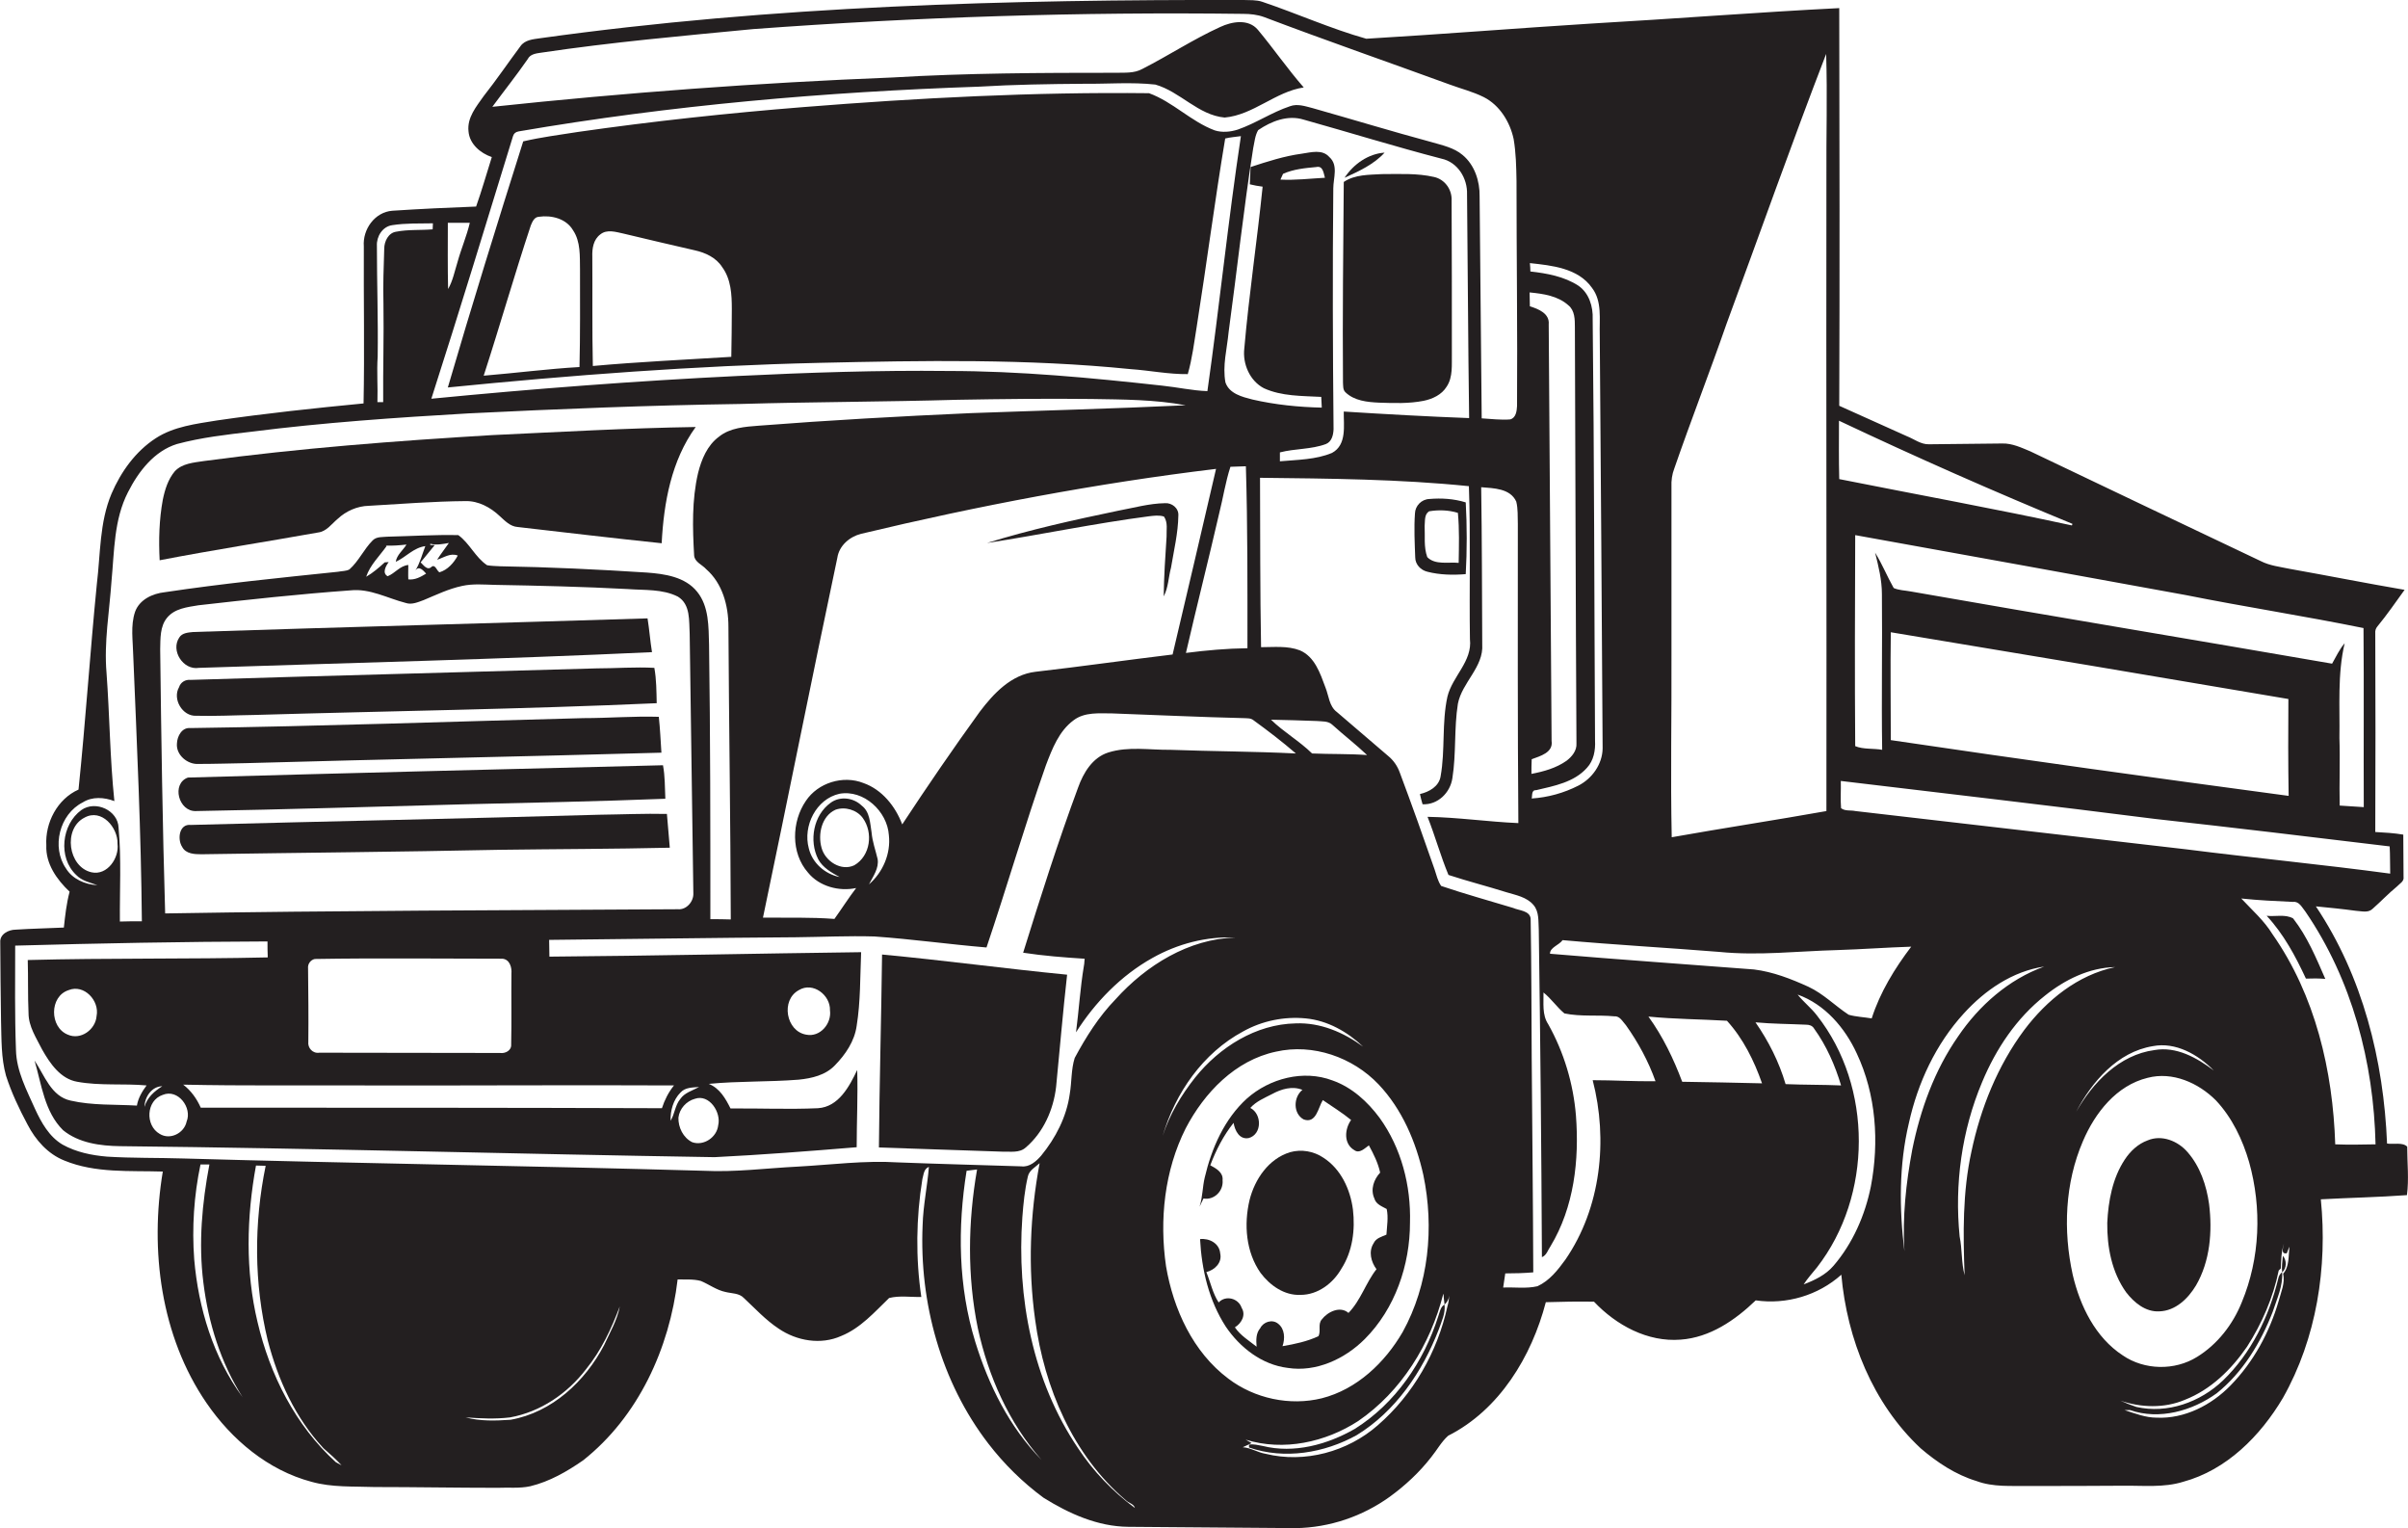 <?xml version="1.0" encoding="utf-8"?>
<!-- Generator: Adobe Illustrator 19.2.0, SVG Export Plug-In . SVG Version: 6.00 Build 0)  -->
<svg version="1.1" id="Layer_1" xmlns="http://www.w3.org/2000/svg" xmlns:xlink="http://www.w3.org/1999/xlink" x="0px" y="0px"
	 viewBox="0 0 920 583.7" enable-background="new 0 0 920 583.7" xml:space="preserve">
<g>
	<path fill="#231F20" d="M919.7,438c-1.7-1.8-5.3-0.8-7.7-1.2c-1.3-31.8-9.3-63.9-27.2-90.6c5.1,0.5,10.2,1,15.3,1.7
		c2.1,0.1,4.6,0.9,6.3-0.7c3.2-2.8,6.1-5.9,9.4-8.6c1-1.1,2.8-1.9,2.5-3.7c0-5.4-0.1-10.7-0.1-16.1c-3.5-0.6-7.1-0.8-10.7-1
		c0.1-25.3,0.1-50.6,0-75.9c-0.1-1,0.2-1.9,0.8-2.6c3.7-4.5,7-9.3,10.4-14c-14.6-2.5-29.2-5.4-43.8-8c-3.8-0.8-7.7-1.2-11.2-3
		c-29.3-13.9-58.7-27.9-88-41.9c-3.4-1.4-6.9-3.1-10.7-3c-9.4,0.1-18.7,0.2-28,0.3c-3.1,0.1-5.7-2-8.5-3.1
		c-8.6-3.9-17.2-7.7-25.8-11.6c0.2-50.6,0.1-101.3,0-151.9c-31.6,1.6-63.1,4.1-94.7,5.9c-28.7,1.8-57.3,4.1-86,5.8
		c-13.5-3.8-26.4-9.6-39.7-14.1c-2.3-0.8-4.9-0.6-7.3-0.7c-89.7-0.2-179.7,2.2-268.6,14.6c-2.7,0.4-5.9,0.6-7.6,3.1
		c-4.7,6.3-9.1,12.8-14,19c-2.8,4-6.4,8.2-5.8,13.5c0.4,4.8,4.5,8.3,8.9,9.8c-2,6.3-3.8,12.7-6,18.9c-10.7,0.4-21.3,0.9-32,1.6
		c-6.7,0.5-11.4,7.1-10.9,13.6c-0.1,20,0.3,40-0.1,60c-18.7,1.8-37.4,3.8-56,6.5c-8,1.3-16.5,2.3-23.4,6.8
		c-7.7,5-13.3,12.8-16.9,21.2c-4.6,10.9-4.2,23-5.6,34.5c-2.6,26.2-4.3,52.4-7,78.5c-8.1,3.6-12.8,12.7-12.3,21.3
		c-0.3,7,4,13.1,8.9,17.7c-1.2,4.5-1.7,9.1-2.2,13.7c-6.2,0.3-12.3,0.4-18.4,0.8c-2.7,0-6.1,1.7-5.9,4.8c0,10,0.2,20.1,0.3,30.1
		c0.2,7,0,14.1,1.9,20.9c2.1,6.5,5,12.6,8.2,18.6c3.1,6,7.8,11.3,14.1,13.8c11.9,4.9,25,3.8,37.6,4.2c-5,30-0.8,62.9,16.7,88.4
		c9.6,14,23.5,25.7,40.1,30.1c7.8,2.2,16,1.7,24.1,2c15.6,0,31.2,0.3,46.9,0.3c4.2-0.2,8.5,0.3,12.6-0.6c7.4-1.8,14-5.6,20.2-9.9
		c21.1-16.7,33-42.8,36.1-69.1c2.9,0.1,6-0.2,8.9,0.6c3.1,1.3,6,3.5,9.4,4.2c2.4,0.6,5.2,0.4,7,2.3c4.3,4,8.3,8.4,13.3,11.7
		c6.9,4.7,16.1,6.3,23.9,2.8c7.4-3,12.7-9.1,18.3-14.5c4-1,8.2-0.3,12.3-0.4c-2.2-14.9-2-30.2,0.4-45c0.5-1.7,0.5-3.9,2.5-4.7
		c-0.6,7.5-2.2,14.8-2.4,22.3c-1.3,29.5,7,59.9,25.1,83.4c6,7.8,13.1,14.8,21.1,20.7c9.8,6.1,20.7,11,32.4,11.1
		c21.3,0.2,42.6,0.3,64,0.5c12.9-0.2,25.5-4.5,35.9-12c5.9-4.3,11.3-9.3,15.8-15.1c2.2-2.7,3.9-5.9,6.5-8.2
		c19.6-9.9,31.9-30.3,37.3-51c6.2-0.2,12.3-0.3,18.4-0.2c8.5,9,20.5,15.5,33.1,14.5c11.2-0.8,20.8-7.4,28.7-15
		c11.7,1.7,23.9-1.9,32.7-9.8c2.2,24.6,12,49.2,30.3,66.3c6.3,5.4,13.4,10.1,21.3,12.5c6.4,2.4,13.3,1.8,20,1.9c12,0,24,0,36-0.1
		c7.7-0.1,15.6,0.8,23-1.5c16.6-4.5,29.5-17.5,38.1-32c12.9-22.8,17.1-49.9,14.5-75.9c11-0.6,22-0.8,32.9-1.6
		C920.4,450.5,919.7,444.1,919.7,438z M913,323.3c0.2,3.5,0.1,6.9,0.2,10.4c-26-3.5-52.1-6-78.1-9.3c-42.1-4.9-84.1-9.7-126.2-14.6
		c-1.8-0.4-4,0.1-5.5-1.1c-0.3-3.5,0-6.9-0.1-10.4c40,4.8,80,9.4,120,14.5C853.2,316.1,883.1,319.7,913,323.3z M845.8,408.9
		c-6.5-4.9-14.3-9.3-22.7-7.8c-13.4,1.8-23.5,12.4-29.9,23.6c6-11.5,15.8-22.9,29.3-25.1C831.2,397.9,839.8,402.8,845.8,408.9z
		 M874.4,304c-50.7-6.8-101.4-13.8-152-21.3c0-13.7-0.2-27.4,0-41.2c50.7,8.4,101.3,16.9,151.9,25.5
		C874.2,279.3,874.2,291.6,874.4,304z M903,239.9c0.2,22.8,0,45.6,0.1,68.4c-3.1-0.2-6.1-0.4-9.2-0.6c-0.2-8.6,0.2-17.2-0.1-25.8
		c0.2-12.1-0.8-24.3,2-36.2c-2,2.3-3.3,5.2-4.8,7.8c-53.7-9.3-107.5-18.2-161.1-27.6c-2.1-0.4-4.4-0.4-6.4-1.3
		c-2.5-4.4-4.4-9.2-7.1-13.5c1.3,5.2,2.6,10.4,2.6,15.8c0.2,19.8-0.2,39.7,0.1,59.5c-3.4-0.6-7.2-0.1-10.3-1.4
		c-0.2-26.8-0.1-53.7,0-80.6c42.1,7.6,84.2,15.2,126.3,22.9C857.6,231.8,880.4,235.3,903,239.9z M791.8,200.1l-0.2,0.6
		c-29.5-6.4-59.3-11.8-88.9-17.7c-0.2-7.4-0.1-14.8-0.1-22.3C732,174.6,761.7,187.7,791.8,200.1z M730.2,361.6
		c-6.3,8.3-11.9,17.4-15.1,27.4c-2.9-0.5-6-0.6-8.8-1.4c-5.2-3.4-9.6-8-15.4-10.7c-6.6-3-13.5-5.7-20.8-6.6c-26-2-51.9-3.8-77.9-6
		c-0.1-2.4,3.5-3.3,4.8-5.2c20,1.8,40,2.9,59.9,4.5c15,1.5,30-0.3,45-0.7C711.4,362.6,720.8,361.9,730.2,361.6z M638.6,249.9
		c0-21.3,0-42.6,0-63.9c-0.1-2.4,0.2-4.8,1.1-7.1c6.4-18.5,13.5-36.7,19.9-55.1c12.7-34.4,24.9-69,38.1-103.2
		c0.5,15.8,0,31.6,0.1,47.3c-0.1,80.6,0.1,161.3,0,241.9c-19.7,3.5-39.4,6.5-59.1,10C638.2,296.5,638.7,273.2,638.6,249.9z
		 M608.2,109.9c4,5.2,2.8,12,3,18.1c0.4,52.6,0.8,105.2,1.1,157.9c-0.1,6-4,11.5-9.3,14.2c-5.5,2.8-11.6,4.5-17.8,4.9
		c0.3-1.2-0.2-3.3,1.8-3.2c6.8-1.6,14.4-3,19.3-8.5c2.6-2.8,3.3-6.7,3.1-10.4c-0.3-53.7-0.3-107.3-0.9-161c0.2-4.8-1.4-10-5.5-12.8
		c-5.4-3.5-12-4.7-18.3-5.4c0-0.8-0.1-2.4-0.2-3.2C592.9,101.4,602.9,102.4,608.2,109.9z M599.2,116.6c2.5,2,2.5,5.5,2.5,8.4
		c0.2,53,0.3,106,0.6,158.9c0.2,2.8-1.7,5.1-3.8,6.7c-4,2.8-8.7,4.1-13.4,5c0-1.9,0-3.7,0.1-5.6c3.2-1.2,8.3-2.5,7.6-7
		c-0.3-53-0.8-106.1-1.1-159.1c0.4-4.2-4-5.9-7.2-6.9c0-1.8-0.1-3.5-0.1-5.3C589.6,112.2,595.2,113,599.2,116.6z M196,52
		c0.3-1,1-1.6,2.1-1.8c58.2-10,117.1-15.1,176-17.1c13.3-0.8,26.6-1,39.9-1.1c9.1,0.1,18.3-0.7,27.4,0.3
		c9.5,2.7,16.4,11.7,26.5,12.6c11-1,19.4-9.9,30.2-11.5c-6.2-7.1-11.5-14.8-17.5-22c-3.6-4.3-9.9-3.2-14.4-1.1
		c-10.3,4.7-19.7,10.9-29.7,16c-3.2,1.8-6.9,1.4-10.4,1.5c-28.4,0-56.8,0.1-85.2,1.8c-51,2-102,5.8-152.8,11.2
		c4.5-6.1,9.2-12,13.5-18.2c1-2,3.3-2.2,5.3-2.5c26.9-4,53.9-6.4,81-9c62.2-4.6,124.7-6.6,187.1-5.8c2.7,0,5.4,0.3,7.9,1.2
		c23.5,8.9,47.4,17.2,71,25.8c4.3,1.6,8.8,2.7,13,4.8c6.1,3.1,10,9.5,11.4,16c0.9,5.3,1,10.6,1.1,16c0,28.7,0.4,57.3,0.2,86
		c-0.1,1.9-0.4,4.5-2.6,5.1c-3.6,0.3-7.3-0.2-10.9-0.4c-0.3-28.3-0.5-56.5-0.8-84.8c0.1-5.8-1.9-12-6.5-15.8
		c-3.3-2.8-7.7-3.7-11.8-4.9c-15.2-4.1-30.3-8.7-45.5-13c-2.8-0.7-5.8-1.8-8.7-0.7c-6.9,2.3-13,6.5-19.9,8.9c-2.8,0.9-6,1.2-8.8,0.3
		c-9.1-3.4-16-10.9-25.1-14.2c-44-0.5-88.1,1.8-132,5.3c-28.8,2.3-57.6,5.4-86.2,9.5c-7,1.1-14,2-20.9,3.6
		c-9.9,31.3-19.6,62.5-28.8,94c47.2-4.7,94.5-8.3,141.9-9.4c39.7-0.9,79.5-1.6,119,2.4c7.3,0.5,14.5,2,21.8,1.9
		c1.7-5.9,2.4-11.9,3.4-18c3.8-24,6.9-48.1,10.9-72c2-0.5,4-0.6,6-0.9c-4.9,32.4-8.2,65-12.8,97.4c-5.8-0.2-11.5-1.5-17.3-2.1
		c-27.2-3-54.5-5.6-81.8-5.6c-26.7-0.3-53.4,0.6-80.1,1.9c-39.2,1.9-78.3,4.9-117.3,8.7C175.5,119,185.7,85.5,196,52z M508.9,173
		c-6.2,2.6-13.2,2.6-19.9,3.2c0-0.9,0-2.6,0-3.4c5.8-1.5,12-1.1,17.6-3.2c2.2-0.9,2.8-3.4,2.9-5.6c-0.3-30.7-0.4-61.4-0.1-92
		c0-4,2-8.9-1.5-12c-2.7-3.1-7-1.8-10.5-1.3c-6.7,0.9-13.2,3-19.6,5.1c-0.1,2.2-0.2,4.4-0.3,6.6c1.6,0.4,3.3,0.7,4.9,0.9
		c-2.1,20.6-5.2,41.1-7,61.8c-0.7,5.9,2.1,12.4,7.5,15.2c6.8,3.1,14.5,2.9,21.9,3.3c0.1,1.4,0.1,2.7,0.2,4.1
		c-8.9-0.2-17.8-1.1-26.5-3.1c-3.9-1-8.8-2.2-10.3-6.5c-1.2-6.4,0.6-12.8,1.2-19.2c3.2-23.4,5.7-46.9,9.4-70.3
		c0.5-2.3,0.7-4.9,1.9-6.9c5-3.4,11.3-5.9,17.4-4c17.5,4.9,34.9,10.3,52.6,14.9c6.2,1.3,10,7.5,9.8,13.6c0.3,28.5,0.4,57,0.8,85.5
		c-16-0.6-32-1.5-47.9-2.5C513.3,162.4,514.7,169.9,508.9,173z M506.2,67.9c-5.7,0.3-11.3,1-17,0.7c0.3-0.6,0.8-1.7,1-2.2
		c4-1.8,8.4-2.2,12.7-2.6C505.5,63.2,505.7,66.2,506.2,67.9z M335.3,328.1c-0.8-3.4-2-6.6-2.3-10.1c-0.6-3.6-0.6-7.9-3.8-10.3
		c-3.1-3-8.2-3.7-11.8-1.1c-6.6,4.7-8.4,14.5-4.8,21.6c1.8,3.3,5.1,5.1,8.2,6.8c-5.6-1.1-10.5-5.4-11.8-11
		c-2.3-8.5,2.8-18.8,11.7-20.8c9.3-1.7,18.3,6.7,18.9,15.8c0.8,7.1-2.3,14.2-7.6,18.8C333.6,334.7,335.9,331.6,335.3,328.1z
		 M326.4,330.5c-5,2.4-11.1-1.5-12.5-6.6c-1.5-5.2,0-12.2,5.3-14.6c3.6-1.3,8.1,0,10.4,3.1C333.7,318,332.6,326.9,326.4,330.5z
		 M329.9,299.1c-7.8-3.1-17.4-0.1-22,6.8c-5.5,8-5.8,19.9,0.8,27.4c4.3,5.3,11.9,7.3,18.4,5.9c-2.9,3.8-5.5,7.9-8.3,11.8
		c-9.1-0.7-18.2-0.4-27.3-0.5c9.6-45.8,18.7-91.6,28.4-137.4c0.7-4.7,4.7-8.1,9.1-9.2c44.7-10.7,89.9-19.3,135.6-24.8
		c-5.5,23.6-11,47.3-16.6,70.9c-17.5,2.1-34.9,4.6-52.4,6.6c-9.3,1.1-16,8.3-21.3,15.3c-10.2,14.1-20,28.4-29.6,43
		C342.1,308,337,301.6,329.9,299.1z M465.8,196.1c1.5-5.9,2.4-12,4.3-17.8c2-0.1,4-0.1,5.9-0.2c0.7,23.2,0.6,46.3,0.6,69.5
		c-7.9,0.1-15.7,0.8-23.5,1.8C457.2,231.6,461.7,213.9,465.8,196.1z M279.6,118c0,6.1-0.1,12.2-0.2,18.3
		c-17.6,1.1-35.3,1.9-52.9,3.5c-0.3-13.9-0.1-27.9-0.2-41.8c-0.1-3.1,0.4-6.5,3.1-8.5c2.5-2,5.9-0.9,8.7-0.3
		c9.1,2.2,18.2,4.3,27.3,6.4c4.1,0.9,8.2,2.8,10.5,6.4C279.3,106.6,279.6,112.5,279.6,118z M221.4,140.2
		c-12.2,0.7-24.4,2.3-36.6,3.3c6.2-19.1,11.7-38.4,18-57.4c0.6-1.4,1.3-3.2,3.1-3.3c4.8-0.7,10.4,0.7,13,5.1c3,4.4,2.6,10,2.7,15.1
		C221.6,115.4,221.7,127.8,221.4,140.2z M171.1,85.1c2.8,0,5.6,0,8.4,0c-1.2,5.1-3.3,9.9-4.7,15c-1.1,3.5-1.8,7.2-3.6,10.3
		C171,101.9,171.1,93.5,171.1,85.1z M149.9,86c5.1-0.8,10.3-0.6,15.5-0.7c0,0.6-0.1,1.7-0.1,2.3c-4.6,0.4-9.3,0-13.9,0.9
		c-3,0.4-4.6,3.7-4.6,6.5c-0.2,6.9-0.5,13.9-0.3,20.9c0.2,12.6-0.2,25.1-0.1,37.7c-0.5,0-1.6,0-2.2,0c0.2-5.8-0.3-11.6,0.1-17.4
		c0.2-14.1-0.3-28.2-0.3-42.3C143.8,90.4,146.1,86.5,149.9,86z M25.2,331.7c-5.6-8.1-2.5-20.7,6.4-25.2c3.6-2.3,8.2-2,12.1-0.5
		c-1.7-16.3-1.8-32.7-3-49c-1-11.7,1.1-23.4,1.9-35c1.1-11.5,0.9-23.5,6.3-34c4-7.9,10-15.7,18.7-18.4c9.3-2.5,19-3.6,28.5-4.7
		c27.5-3.5,55.2-5.4,82.9-7c34.6-1.7,69.3-3.1,104-3.6c27.6-0.8,55.3-0.8,82.9-1.6c17-0.3,34.1-0.5,51.2-0.3
		c12,0.2,24.1,0.2,35.9,2.4c-27.4,1.3-54.7,2-82.1,3c-27,1.2-54,2.7-81,4.8c-5.3,0.4-11,0.8-15.2,4.2c-4.5,3.3-6.7,8.7-8,13.9
		c-2.4,10.3-2.1,21-1.5,31.5c0.2,2.5,3.1,3.5,4.6,5.2c6.2,5.4,8.5,13.9,8.5,21.9c0.2,37.3,0.8,74.6,0.9,111.9
		c-2.6-0.1-5.2-0.1-7.8-0.1c0-35,0-69.9-0.5-104.9c-0.2-6.8,0-14.5-4.5-20.1c-4.6-5.8-12.5-6.9-19.3-7.4c-18.6-1.2-37.3-2.1-56-2.4
		c-1.7-0.1-3.3-0.1-5-0.4c-4.5-3-6.7-8.4-11-11.5c-9-0.2-18.1,0.4-27.1,0.6c-1.9,0.2-4.1-0.1-5.6,1.4c-3.4,3.4-5.3,7.9-8.9,11.1
		c-1.3,0.7-2.9,0.6-4.4,0.9c-22.1,2.3-44.1,4.5-66.1,7.8c-4.7,0.5-9.7,2.8-11.4,7.5c-1.8,5.3-0.8,11.1-0.7,16.6
		c1.4,33.8,3,67.7,3.3,101.6c-2.8,0-5.6,0-8.4,0.1c-0.1-11.9,0.6-23.9-0.5-35.8c-0.2-6.7-8.8-10.6-14.2-6.8c-7.6,5.5-9,18.2-2,24.8
		c2.2,2.3,5.3,2.9,8.1,3.9C32.5,337.9,27.6,335.7,25.2,331.7z M259.9,419.8c-2,2.4-2.1,5.7-3.7,8.3c-0.1-3.9,1-8,3.8-10.8
		c1.8-2,4.6-1.9,7.1-2.1C264.5,416.6,261.5,417.4,259.9,419.8z M274.4,429.8c-0.5,4.6-5.5,8-9.9,6.5c-3.5-1.7-5.4-5.7-5.3-9.4
		c0.4-3.4,3-6.3,6.3-7.2C271,417.8,275.6,424.9,274.4,429.8z M252.9,423.3c-58.7-0.2-117.4-0.2-176.2-0.2c-1.5-3.4-3.7-6.5-6.7-8.8
		c23,0.5,46,0.2,68.9,0.3c39.5,0.1,79-0.2,118.6,0C255.4,417.2,253.9,420.2,252.9,423.3z M62.2,418.2c5.8-2.4,11.3,4.9,9.1,10.2
		c-0.9,4.4-6.3,7.2-10.3,4.7C55.4,429.9,55.8,420.3,62.2,418.2z M55.2,422.8c0.1-3.8,2.7-7.8,6.8-7.9
		C59,416.8,56.2,419.2,55.2,422.8z M195.4,371.9c-0.1,9,0.1,18-0.1,27c0.2,2.4-2.3,3.6-4.3,3.3c-23-0.1-46,0-69-0.1
		c-2.5,0.4-4.5-1.8-4.2-4.2c0.1-9.3,0-18.6-0.1-28c-0.2-1.7,1-3.3,2.6-3.6c23.9-0.4,47.8-0.1,71.7-0.1
		C194.8,366.5,195.6,369.6,195.4,371.9z M63.1,348.9c-1-33.6-1.5-67.3-1.9-100.9c0.1-4.1-0.1-8.7,2.6-12c2.9-3.6,7.8-4.1,12-4.8
		c19.3-2.2,38.7-4.3,58.1-5.7c7.4-0.8,14.1,3,21.1,4.8c2.3,0.8,4.7-0.3,6.9-1.1c4.8-2,9.5-4.3,14.7-5.4c4.1-0.9,8.3-0.5,12.4-0.4
		c16.9,0.3,33.9,0.7,50.8,1.6c6.4,0.5,13.3-0.1,19.2,2.9c4.9,3,4.2,9.3,4.5,14.2c0.4,33,1,66,1.4,99c0.2,3.2-2.6,6.5-5.9,6.2
		C193.7,347.7,128.4,347.8,63.1,348.9z M147.4,208.4c2.6,0.1,5.3-0.1,7.9-0.4c-1.3,2.2-3.7,3.9-4.1,6.6c3.9-1.8,6.8-5.4,11.3-6
		c-1.2,3.1-2,6.4-3.8,9.3c1.4-2,3.1,0.1,4.1,1.2c-2.1,1.3-4.3,2.5-6.8,2.2c-0.1-1.8,0-3.7,0-5.5c-3.2,0.3-5.1,3.2-7.9,4.3
		c-2.2-1.2-0.7-3.9,0.4-5.4l-1.5,0.1c-2.2,2-4.5,4-7.1,5.5c1.5-4.5,5.1-7.9,7.8-11.7L147.4,208.4z M164.4,208.2c0-0.1,0-0.4,0-0.5
		c2.4,0.6,4.8,0.1,7.1-0.3c-1.5,2.2-3.1,4.2-4.5,6.4c2.6-0.8,5-2.7,7.9-1.6c-1.5,2.8-3.9,5.5-7,6.4c-1-0.5-1.5-3-2.9-2.2
		c-1.7,1.8-3.2-0.6-4.3-1.6c1.8-2.2,3.6-4.4,5.4-6.6L164.4,208.2z M35,333.2c-9-2-11-16.7-2.7-20.9c6.5-3.6,12.8,3.8,12.6,10
		C45.6,327.7,41,334.5,35,333.2z M74.2,481c-0.9-12.1-0.1-24.3,2.4-36.2c0.8,0,2.6,0,3.4,0c-2.8,14.8-4.2,30-2.3,45.1
		c1.9,15.4,6.6,30.6,15,43.8C81.5,518.5,75.8,499.7,74.2,481z M128.3,558.5c-15.4-14-25.2-33.4-29.9-53.5
		c-4.7-19.6-4.2-40.1-0.6-59.8c1.2,0,2.5,0.1,3.7,0.1c-4.5,21.9-4.5,44.9,0.8,66.7c3.9,15.1,10.6,29.7,21.3,41.2
		c2.4,2.1,4.8,4.2,6.9,6.5C129.8,559.3,129.1,558.9,128.3,558.5z M230.8,513.8c-7.2,13.8-19.9,25.7-35.7,28.5
		c-5.7,0.4-11.6,0.6-17.2-0.9c5.6,0.4,11.3,0.7,17,0c11.6-2.1,21.9-9.1,29-18.4c5.8-7.1,9.7-15.5,12.9-24
		C235.8,504.3,233,509,230.8,513.8z M343.1,444c-12.8-0.8-25.4,0.9-38.2,1.6c-12,0.6-24,2.2-36,1.6c-66.3-1.9-132.7-2.8-199-4.7
		c-9.7-0.3-19.4-0.1-29-0.7c-5.9-0.5-11.8-1.7-17-4.6c-5.1-3-8.1-8.4-10.5-13.6c-3.2-7.2-7.1-14.4-7.3-22.5
		c-0.5-13.3-0.3-26.6-0.3-39.9c32.1-0.9,64.3-1.5,96.4-1.6c0,2,0,4.1,0.1,6.1c-30.5,0.7-61.1,0.2-91.7,1c0.2,6.8,0,13.6,0.3,20.3
		c0,5.1,3,9.5,5.2,13.9c3,5.3,7,11.2,13.4,12.3c8.7,1.6,17.7,0.6,26.5,1.4c-1.7,2.3-3.2,4.8-3.7,7.7c-8.4-0.5-17,0-25.3-1.9
		c-7.5-1.6-10-9.7-13.8-15.3c2.7,9.2,3.8,19.6,10.9,26.6c6,4.9,14.2,6,21.8,6.1c75.7,0.8,151.4,3,227.1,4.2
		c18.1-0.9,36.2-2.3,54.3-3.8c0-9.8,0.5-19.7,0.2-29.5c-3,6.3-7.1,14.1-15,14.6c-11.1,0.5-22.3,0-33.4,0.1c-1.9-3.8-4.1-7.7-8.3-9.4
		c11.4-1.1,22.9-0.7,34.3-1.6c5-0.5,10.3-1.7,13.9-5.5c4-4.1,7.5-9.2,8.3-15.1c1.5-9.3,1.3-18.7,1.7-28.1
		c-39.7,0.5-79.4,1.4-119.1,1.7c0-2.2-0.1-4.3-0.1-6.4c31.4-0.3,62.8-0.8,94.2-1c10-0.1,20-0.6,30.1-0.3c14.3,1,28.5,3,42.8,4.2
		c7.8-23.1,14.6-46.6,22.7-69.6c2.4-6.3,5-13.1,10.6-17.2c4.2-3.2,9.8-2.6,14.8-2.6c16.7,0.6,33.4,1.4,50.2,1.8
		c1.2,0.1,2.6-0.1,3.7,0.8c5.5,4,11,8.2,16.2,12.7c-16-0.8-31.9-0.8-47.9-1.4c-7.9,0.1-16-1.4-23.7,1c-6.1,1.9-9.6,7.8-11.6,13.4
		c-7.7,20.8-14.4,41.9-21,63.1c7.8,1.2,15.7,1.8,23.5,2.3l-0.1,1.1c0,0.4-0.1,1.3-0.2,1.7c-1.4,8.4-1.9,16.9-3,25.3
		c7.3-11.5,17.2-21.7,29.2-28.4c9.6-5.4,20.6-8.3,31.7-7.8c-17.8,0.5-34.1,10.6-45.8,23.6c-6.4,6.6-11.3,14.4-15.6,22.4
		c-1.4,4.4-1.1,9.2-1.9,13.8c-1.2,8.7-5.4,16.8-10.9,23.5c-1.9,2.2-4.5,4.5-7.6,4.1C374.4,445,358.7,444.6,343.1,444z M36.9,388.1
		c-0.4,5.2-6.1,9.3-11,7.1c-7-2.8-7.1-14.6,0.3-17C32.1,375.8,38.1,382.2,36.9,388.1z M305.2,378.2c5.4-3.3,12.1,1.9,11.9,7.7
		c0.7,5.1-3.8,10.4-9.1,9.3C300.3,393.9,298.2,382,305.2,378.2z M485.6,274.9c5.8,0.1,11.6,0.3,17.4,0.5c2,0.2,4.5-0.1,6.1,1.5
		c4.3,3.9,9,7.5,13.2,11.5c-7-0.5-14-0.3-21-0.6C496.4,283,490.4,279.6,485.6,274.9z M372.6,512.5c-6.5-21.1-6.8-43.6-3.3-65.3
		c1.3-0.2,2.6-0.3,4-0.5c-3.5,20-3.8,40.8,0.3,60.7c4,18.3,11.8,36,24.3,50.2C385.7,545.2,377.7,529.1,372.6,512.5z M411.9,553.2
		c-17.4-25.7-23.5-57.7-21.3-88.3c0.4-5.2,0.9-10.4,2.1-15.5c0.5-2.4,2.9-3.6,4.5-5.1c-3.7,19.7-4.5,40-1.7,59.9
		c3.5,25.8,14.4,51.7,34.6,68.8c1,1.1,3.1,1.4,3.5,3C425.1,569.7,417.7,562,411.9,553.2z M474.9,394c7.3-4.1,15.8-5.8,24-5
		c8.3,0.8,15.9,5.1,21.9,10.8c-7.5-5.5-16.4-9.3-25.8-8.9c-15.2,0.3-29.1,9.1-38.4,20.7c-5.3,6.7-9.8,14.2-12.4,22.3
		C449,417.5,459.6,402.2,474.9,394z M445.5,483.7c-2.6-17.8-0.6-36.6,7.5-52.7c7.1-13.6,18.9-26,34.5-29.3
		c14.1-3.2,29.3,2.1,39.2,12.5c9,9.5,14.3,22,17.1,34.6c4.2,20.1,2.1,41.9-7.9,60c-6.8,11.7-17.5,21.9-30.9,25.3
		c-12.2,3-25.7,0.1-35.7-7.5C455.8,516.5,448.3,500.1,445.5,483.7z M553,499c-3.8,17.4-13.1,33.7-26.6,45.4
		c-11.5,10.1-27.9,14.6-42.9,10.9c-3-0.5-5.6-2.3-8.7-2.5c0.8-0.4,1.6-0.7,2.4-1.1l1-0.5c-0.6-0.3-1.7-1-2.3-1.3
		c14.5,4.5,30.5,1,43-7.1c16.5-11.3,27.6-29.3,32.5-48.5l0.1,0c0.1,1.3,0.2,2.6,0.4,4c1-0.9,1.6-2,1.8-3.4
		C553.6,496.3,553.4,497.7,553,499z M598.1,481.1c-2.9,4-6.1,8.1-10.7,10.2c-4.3,1-8.8,0.3-13.1,0.5c0.3-1.8,0.5-3.6,0.8-5.4
		c3.6,0,7.2-0.1,10.7-0.4c-0.1-27.3-0.4-54.7-0.6-82c-0.1-17.7-0.1-35.4-0.4-53.1c-0.3-3.1-4.5-3.1-6.7-4.1
		c-9.2-2.8-18.4-5.3-27.5-8.4c-1.3-1.9-1.8-4.2-2.5-6.3c-4.3-12.4-8.7-24.7-13.3-37c-0.9-2.5-2.4-4.7-4.5-6.4
		c-6.5-5.6-13-11.1-19.5-16.7c-3-2.2-3.1-6.2-4.4-9.4c-2-5.4-4.1-11.8-9.8-14.2c-4.7-1.8-9.9-1.2-14.8-1.2
		c-0.4-21.6-0.3-43.1-0.4-64.7c26.6,0.3,53.3,0.5,79.8,3.2c0.7,19.5,0.1,38.9,0.4,58.4c1,8.5-6.7,14.2-8.6,22
		c-2.2,10-0.8,20.4-2.6,30.4c-0.6,3.9-4.4,6-7.9,6.8c0.3,1.3,0.6,2.6,1,3.9c5.8,0.3,10.6-4.4,11.4-10c1.5-9.4,0.6-19,2.1-28.4
		c1.6-8.2,9.9-14,9.3-22.7c-0.1-20-0.1-40-0.4-60c4.7,0.4,11.1,0.4,13.4,5.5c0.7,2.8,0.5,5.7,0.6,8.5c0,38.1-0.1,76.2,0.2,114.3
		c-11.6-0.5-23.1-2.2-34.7-2.4c2.9,7.3,5,15,8,22.2c7.3,2.4,14.8,4.3,22.1,6.6c3.6,1.1,7.8,1.8,10.4,4.9c2.2,2.6,1.8,6.2,2,9.4
		c0.6,41.7,1,83.4,1.2,125.1c1.8-0.7,2.3-2.8,3.3-4.2c9-14.9,11-32.9,9.7-49.9c-1-12.2-4.6-24.2-10.6-34.9
		c-2.4-3.6-1.7-8.1-1.8-12.1c3,2.4,5.1,5.6,8,8c6.3,1.3,12.7,0.5,19,1.1c2.2-0.2,3.2,2,4.5,3.4c4.7,6.6,8.6,13.8,11.3,21.4
		c-8,0.1-16-0.4-24-0.4C614.4,435.4,611.7,461.3,598.1,481.1z M642.7,413.2c-3.3-8.8-7.4-17.3-12.9-24.9c10,1,20,1,30,1.6
		c6.2,6.8,10.4,15.3,13.4,23.9C663,413.5,652.8,413.4,642.7,413.2z M670.7,390.5c6.4,0.6,12.9,0.6,19.3,0.9c1.2,0,2.4,0.3,3.1,1.5
		c4.7,6.5,8,14,10.3,21.7c-7-0.3-14.1-0.2-21.2-0.5C679.7,405.6,675.7,397.7,670.7,390.5z M714.8,453.1c-2.2,11-6.9,21.8-14.3,30.4
		c-3,3.5-7.2,5.5-11.4,7.1c1.5-2.3,3.4-4.4,5.1-6.5c21.2-27.3,21.4-69,0-96.2c-2.2-2.9-5.1-5.1-7.4-8c10.4,3.7,18.1,12.7,22.6,22.5
		C716.8,418.1,718,436.2,714.8,453.1z M730.6,439.1c-2.4,12.8-3.8,25.8-3,38.8c-2-16.2-2.1-32.9,1.7-48.9
		c3.4-15.4,10.3-30.2,21-41.9c8.1-8.9,18.6-16.1,30.7-17.9c-13.6,4.9-24.9,14.9-32.9,26.7C739.1,408.8,733.7,423.8,730.6,439.1z
		 M773.4,393.4c-10.2,13.7-16.7,29.9-20.2,46.5c-3.4,15.5-3.2,31.4-2.6,47.2c-1.3-4.9-0.9-10-1.9-14.8c-2-20,0.8-40.5,8.6-59
		c5.3-12.7,13.1-24.4,24-33c7.6-6.1,16.9-10.7,26.8-10.9C793.8,372.4,782,382,773.4,393.4z M791.9,486.9c-3.7-16.8-3-35,3.9-51
		c4.6-10.8,12.8-21.3,24.7-24.2c9.5-2.5,19.4,1.9,26.1,8.6c6.2,6.6,10.2,15,12.7,23.6c4.9,17.5,4.2,36.7-2.8,53.5
		c-3.4,8.5-9.3,16.1-17.1,20.9c-8.5,5.3-20.1,5.1-28.4-0.6C800.6,510.9,794.7,498.9,791.9,486.9z M870.6,496.9
		c-3.5,12-9.6,23.3-18.4,32.3c-7.3,7.5-17.6,12.8-28.2,12.3c-4.3,0-8.3-1.6-12.3-2.9c0.7,0,1.4,0,2.1,0c11.2,3.9,23.8,0.3,33.1-6.4
		c10-8,16.8-19.3,21.4-31.1c1.6-5,4-9.9,3.6-15.2c-0.8,0.7-1.3,1.5-1.5,2.6c-3.5,14.4-10.3,28.4-21.1,38.8
		c-8.7,8.3-21.2,12.8-33.1,10.1c-2.1-0.7-4.1-1.5-6.1-2.4c7.9,2.7,16.8,3,24.6-0.3c10-3.9,17.8-11.6,23.8-20.3
		c5.7-8.9,10-18.8,12.1-29.1c0.2-0.2,0.6-0.6,0.8-0.8c0.1-3.2,0.2-6.4,1.2-9.5c-0.3,1.4-1.3,4.2,1.1,3.7c0.2-0.6,0.7-1.9,1-2.5
		c-0.4,3.4,0,7.7-2.4,10.3C873.1,490.1,871.5,493.5,870.6,496.9z M892.2,437.1c-0.9-28.1-7.6-56.9-24-80.3
		c-3.2-5.2-7.8-9.2-11.9-13.6c6.6,0.7,13.2,1,19.8,1.3c2.3-0.3,3.4,2.1,4.7,3.7c17.8,26,26.1,57.6,26.8,88.9
		C902.4,437.2,897.3,437.3,892.2,437.1z"/>
	<path fill="#231F20" d="M513.7,67.9c5.5-2.5,11.2-5.1,15.3-9.6C522.8,58.7,517.1,62.7,513.7,67.9z"/>
	<path fill="#231F20" d="M554.6,76.6c0.2-4.2-2.6-8.1-6.7-9c-6.5-1.5-13.3-1.1-19.9-1.1c-4.9,0.3-10.3,0.1-14.6,3
		c-0.2,25.5-0.5,51.1-0.3,76.6c0.1,1.2-0.1,2.7,0.9,3.7c3.4,3.3,8.4,3.8,12.9,4c5.7,0.2,11.4,0.4,17-0.7c3.4-0.7,6.9-2.3,8.8-5.4
		c2.5-3.7,1.9-8.5,2-12.7C554.7,115.5,554.7,96,554.6,76.6z"/>
	<path fill="#231F20" d="M121.5,203.4c3.3-0.4,5.2-3.3,7.5-5.2c3.2-3,7.5-4.9,11.9-5c12.3-0.7,24.6-1.7,37-1.8
		c4.9-0.1,9.5,2.4,13,5.7c2,1.8,4,4,6.9,4.2c18.3,2.1,36.7,4.3,55,6.2c0.8-15.5,3.7-31.6,13-44.4c-26,0.4-51.9,1.9-77.9,3.1
		c-36.7,2.2-73.5,5-110,9.9c-3.9,0.6-8.3,0.9-11.1,3.9c-2.6,3.1-3.8,7-4.6,10.9c-1.4,7.6-1.6,15.4-1.2,23.1
		C81.2,210.1,101.4,207,121.5,203.4z"/>
	<path fill="#231F20" d="M560,219.3c0.5-9.1,0.5-18.3,0-27.4c-4.5-1.4-9.3-1.7-13.9-1.3c-3,0.1-5.4,2.6-5.5,5.5
		c-0.4,5.6-0.1,11.3,0.1,16.8c0,2.7,2.1,4.9,4.7,5.5C550.1,219.6,555.1,219.7,560,219.3z M544.3,200.9c0.2-1.9-0.2-4.4,1.7-5.6
		c3.6-0.6,7.4-0.5,11,0.6c0.6,6.3,0.4,12.7,0.3,19.1c-3.9-0.4-9,0.9-12-2.2C543.9,208.9,544.5,204.8,544.3,200.9z"/>
	<path fill="#231F20" d="M444.7,197.3c1.6,2.3,0.9,5.2,1,7.7c-0.5,7.6-1,15.2-1.1,22.8c1.8-3.4,1.8-7.3,2.8-11
		c1.1-6.6,2.7-13.2,2.8-19.9c0.2-2.8-2.5-4.9-5.1-4.7c-6.1,0.1-12,1.8-18,2.9c-16.8,3.5-33.6,7.2-50,12.3
		c20.7-3.2,41.2-7.5,61.9-10.2C440.8,197,442.8,196.7,444.7,197.3z"/>
	<path fill="#231F20" d="M76,255.1c57.7-1.9,115.4-3.3,173.1-6c-0.7-4.3-1-8.6-1.7-12.9c-57.8,1.8-115.6,3.3-173.5,5.2
		c-1.9,0.2-4.3,0.3-5.4,2.1C65.1,248.5,70,256.1,76,255.1z"/>
	<path fill="#231F20" d="M75,273.4c7.3,0.2,14.6-0.2,21.9-0.3c51.3-1.5,102.7-2.2,154-4.5c-0.1-4.5-0.1-9.1-0.9-13.5
		c-7.4-0.4-14.8,0.2-22.1,0.2c-51.7,1.5-103.4,2.8-155.1,4.4c-2-0.2-3.8,0.9-4.4,2.8C65.8,267,69.7,273.7,75,273.4z"/>
	<path fill="#231F20" d="M75.9,291.8c6,0,12-0.2,18-0.3c52.9-1.5,105.8-2.5,158.8-4c-0.3-4.6-0.5-9.1-1-13.7
		c-9.6-0.3-19.2,0.5-28.8,0.5c-50,1.3-100.1,3.1-150.2,3.8c-3.2-0.3-5,3.1-5.1,5.9C67.2,288.4,71.7,292.1,75.9,291.8z"/>
	<path fill="#231F20" d="M74.9,309.8c34.4-0.6,68.7-1.7,103.1-2.6c25.4-0.6,50.8-1.1,76.2-2.1c-0.2-4.3-0.1-8.6-0.9-12.8
		c-60.5,1.5-121,3-181.5,4.7C65.4,299.3,68.2,310.1,74.9,309.8z"/>
	<path fill="#231F20" d="M229,311.2c-52,1.5-104.1,2.5-156.1,3.9c-4.5-0.5-5.2,5.5-3.3,8.4c1.4,2.7,4.8,2.8,7.4,2.8
		c37.9-0.6,75.8-0.9,113.7-1.7c21.7-0.3,43.5-0.3,65.2-0.8c-0.4-4.3-0.7-8.6-1.1-12.9C246.2,310.7,237.6,311.1,229,311.2z"/>
	<path fill="#231F20" d="M866,349.8c6.5,7,11,15.4,15,24c2.5-0.1,4.9-0.1,7.4,0.1c-3.5-8-6.9-16.2-12.3-23.1
		C873.1,349.1,869.2,350.2,866,349.8z"/>
	<path fill="#231F20" d="M403.5,415.1c1.4-14.3,2.6-28.6,4.2-42.8c-23.6-2.3-47.1-5.5-70.7-7.7c-0.3,24.6-1,49.1-1.2,73.7
		c15.8,0.5,31.5,1.1,47.2,1.6c3-0.1,6.5,0.6,8.9-1.6C398.6,432.6,402.5,423.9,403.5,415.1z"/>
	<path fill="#231F20" d="M521.4,511.5c11.6-11.6,17.3-28.3,17.3-44.5c0.4-14.1-3.3-28.5-11.6-40c-4.6-6.2-10.6-11.7-18-14.3
		c-11.1-4.2-24-0.8-32.7,6.9c-8.6,7.8-13.5,19-16.1,30.1c-0.9,3.7-0.8,7.6-2,11.2c0.5-1,1-2.1,1.5-3.1c4.1,0.7,7.7-2.9,7.3-7
		c0.3-3-2.5-4.5-4.7-5.7c2.2-5.8,5-11.3,8.9-16.2c0.5,2.9,2.2,6.5,5.8,5.8c5.1-1.4,5.1-9.2,0.6-11.5c2.2-2.5,5.4-3.8,8.3-5.3
		c3.5-1.9,7.7-3.2,11.6-1.6c-3.5,2.8-3.6,9.1,0.5,11.3c4.8,1.7,5.5-4.5,7.3-7.4c3.6,2.5,7.4,4.8,10.8,7.6c-2.5,3.5-2.9,9.1,1.2,11.5
		c2,1.5,4-0.7,5.6-1.8c1.8,3.3,3.5,6.7,4.3,10.4c-2.4,2.6-3.8,6.4-2.2,9.9c0.6,2.2,2.9,3,4.7,4c0.7,3.2,0.1,6.5-0.1,9.8
		c-1.8,0.8-4,1.3-4.9,3.3c-2,3.1-1,7.1,1.1,9.9c-4.1,5.2-6,11.9-10.7,16.7c-3.2-2.8-8-0.4-10.2,2.5c-1.6,1.8-0.2,4.5-1.3,6.4
		c-4.3,2-9,3-13.7,3.8c1-2.9,0.9-6.6-1.7-8.6c-2.2-1.8-5.6-0.7-6.8,1.7c-1.7,2-1.6,4.6-1.4,7.1c-2.9-2.3-6.2-4.3-8.3-7.4
		c2.5-1.5,4.3-4.7,2.6-7.4c-1.2-3.7-6.1-5-8.8-2.1c-2.3-3.5-3.1-7.7-4.7-11.6c3.2-0.8,6.1-3.6,5.3-7.1c-0.3-3.9-4.2-5.9-7.7-5.5
		c0.6,11.7,3.4,23.5,9.8,33.4c5.4,8,13.8,14.6,23.7,15.8C502.8,524.2,513.8,519.1,521.4,511.5z"/>
	<path fill="#231F20" d="M825,500.9c6.2-0.2,11-4.9,14-9.9c5.4-9.3,6.3-20.6,5-31.1c-1-7.1-3.4-14.3-8.2-19.8
		c-3.7-4.3-9.9-6.8-15.3-4.5c-3.6,1.3-6.6,4.1-8.7,7.3c-4.7,7.1-6.3,15.8-6.7,24.2c-0.1,9.2,1.7,18.8,7.2,26.5
		C815.3,497.5,819.7,501.2,825,500.9z"/>
	<path fill="#231F20" d="M496.9,494.6c6.6,0,12.4-4.4,15.6-10c4.3-6.7,5.3-14.9,4.4-22.6c-1-7.7-4.6-15.5-11.3-19.8
		c-3.7-2.5-8.4-3.3-12.7-2.1c-8.2,2.5-13.5,10.3-15.5,18.3c-2.2,9.3-1.4,19.8,4.2,27.8C485.2,491,490.7,494.9,496.9,494.6z"/>
	<path fill="#231F20" d="M872.2,479.7c-0.2,2.1-0.5,4.2-0.3,6.3C873.7,484.5,873.7,481.3,872.2,479.7z"/>
	<path fill="#231F20" d="M518.3,548.2c14.9-9.1,25.2-24.3,31.4-40.4c1.1-3.1,2.6-6.2,2.2-9.5c-1.6,0.9-1.8,2.9-2.4,4.5
		c-5.5,17.3-16.4,33.3-31.9,43c-10.5,6-23.2,9.5-35.2,6.5c-1.7-0.3-3.4-0.8-5.2-0.5l0,1.1C490.8,557.6,506,555,518.3,548.2z"/>
</g>
</svg>
